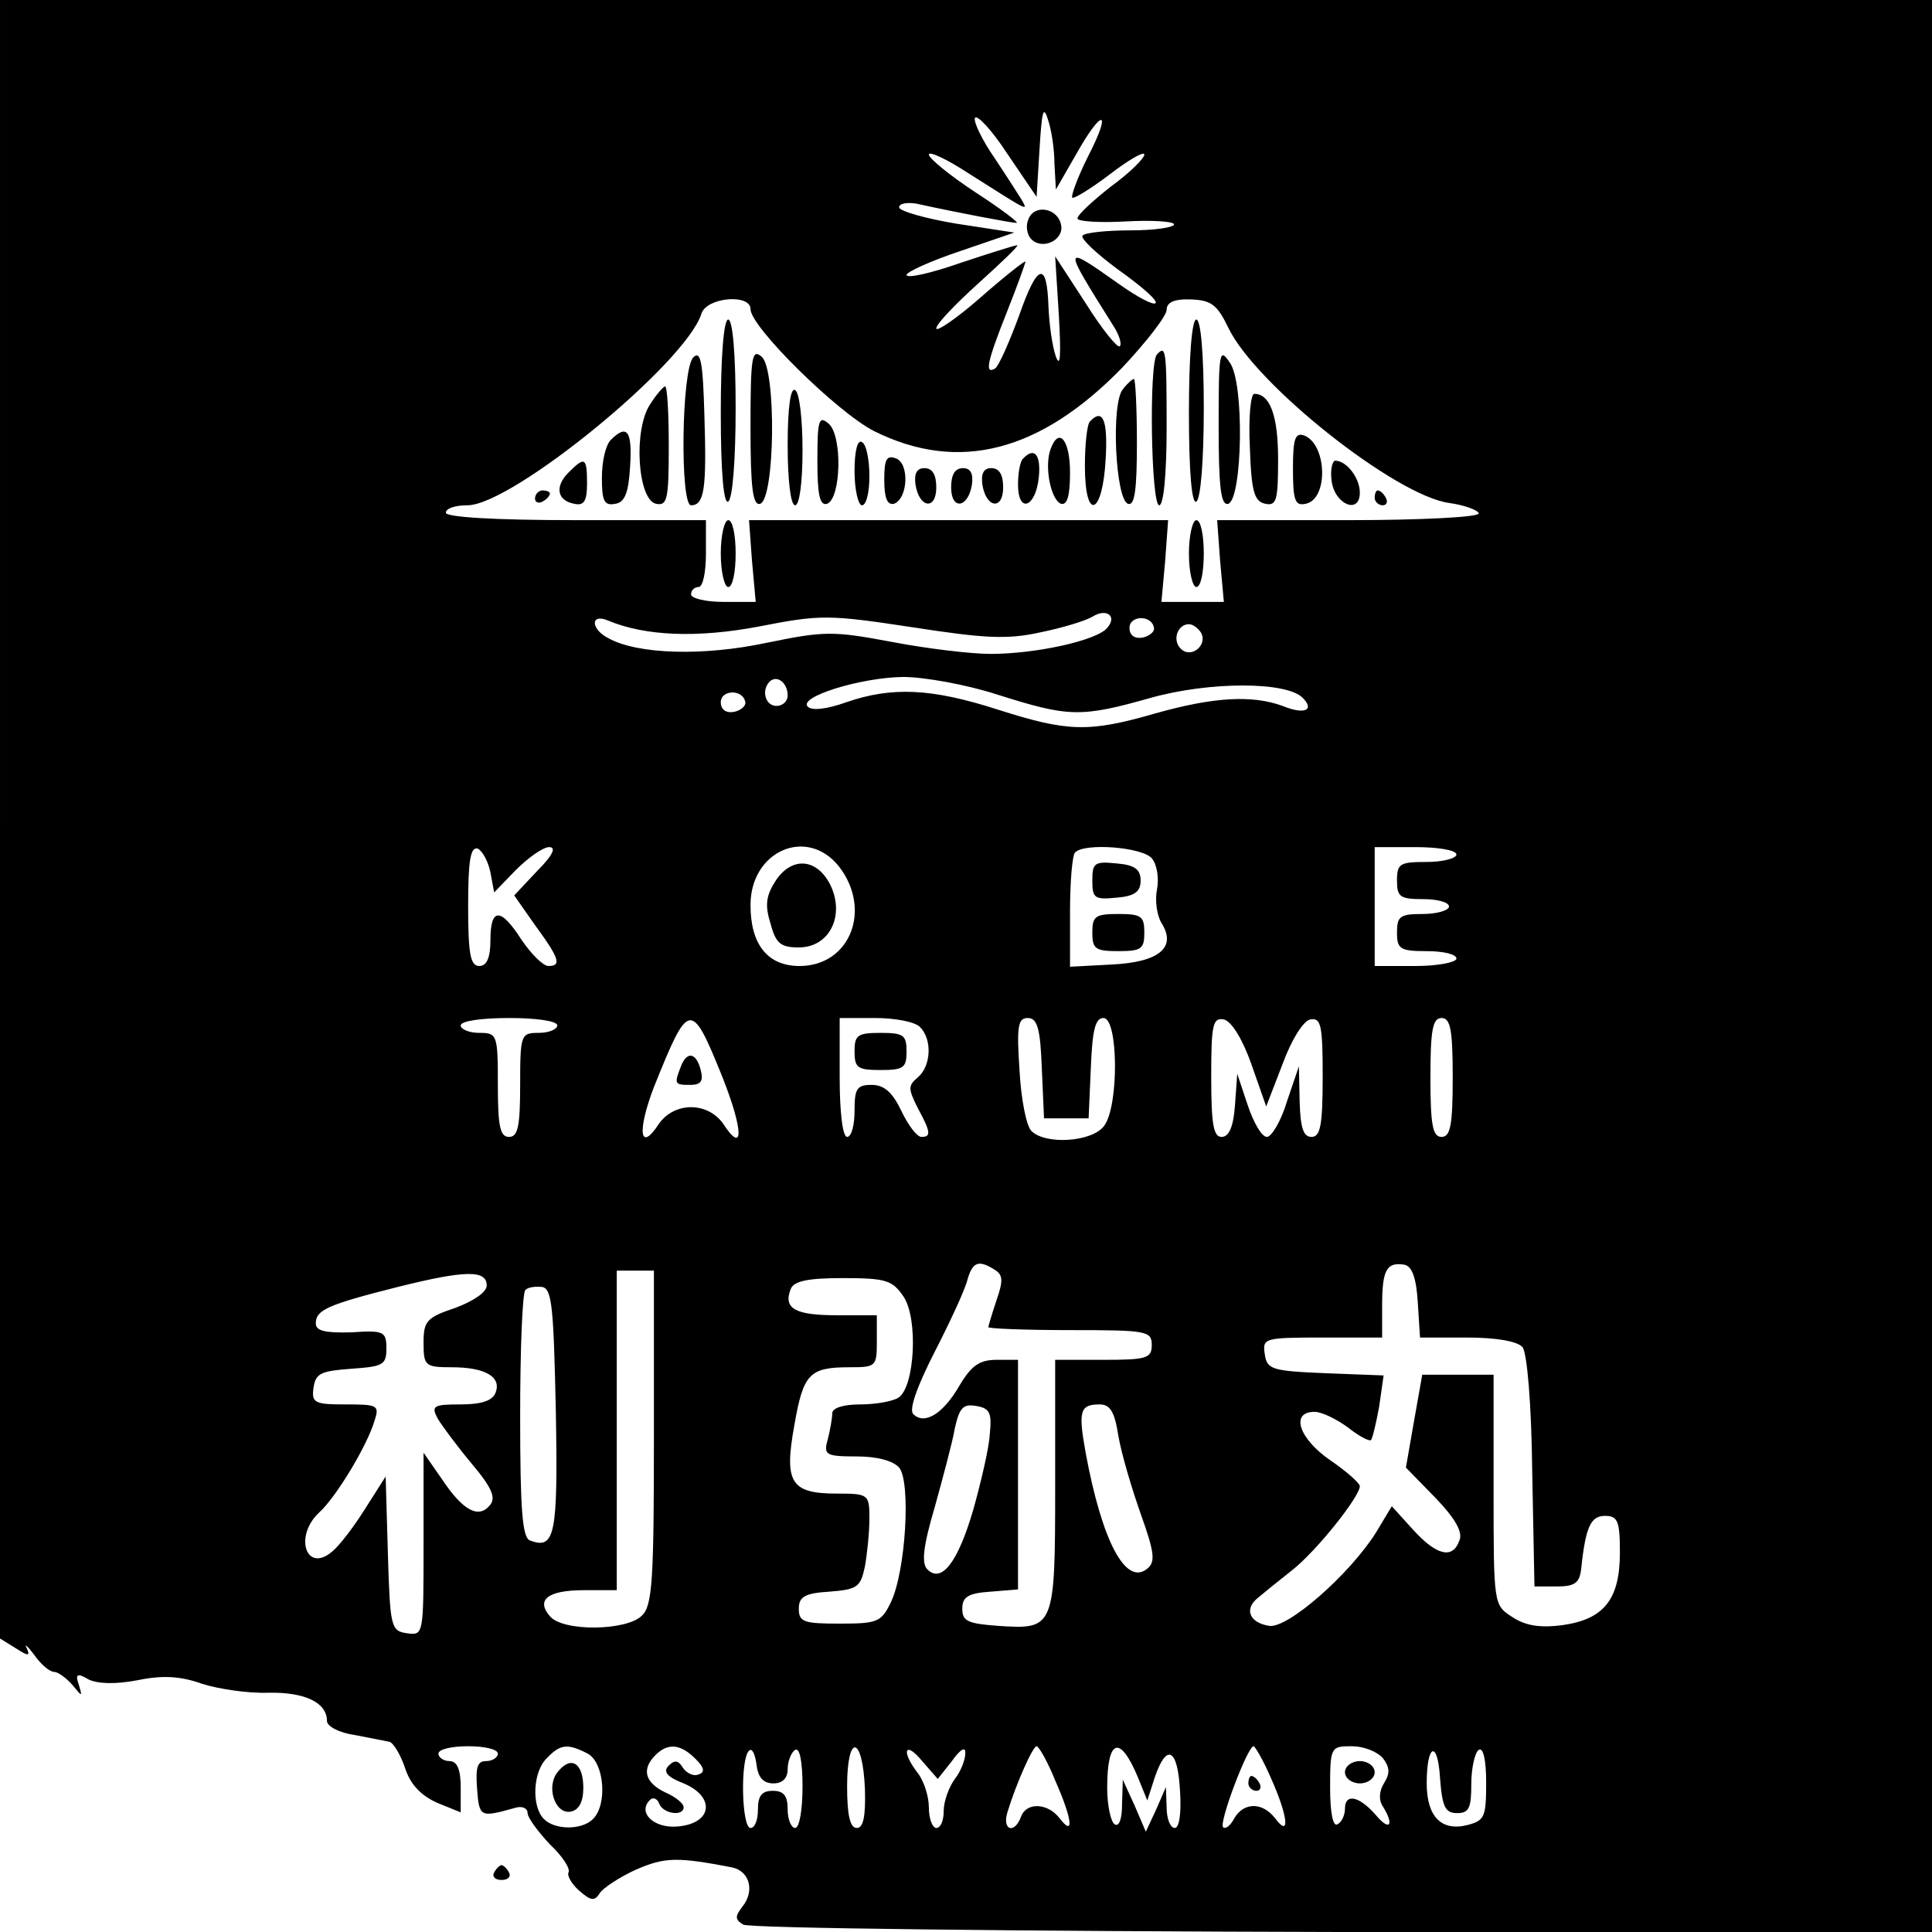 <?xml version="1.0" standalone="no"?>
<!DOCTYPE svg PUBLIC "-//W3C//DTD SVG 20010904//EN"
 "http://www.w3.org/TR/2001/REC-SVG-20010904/DTD/svg10.dtd">
<svg version="1.0" xmlns="http://www.w3.org/2000/svg"
 width="260pt" height="260pt" viewBox="0 0 260 260"
 preserveAspectRatio="xMidYMid meet">
<g transform="translate(0,260) scale(0.1,-0.1)"
fill="#000000" stroke="none">
<path d="M0 1497 l0 -1102 21 -13 c17 -11 20 -11 15 0 -4 7 1 3 10 -9 9 -13
21 -23 27 -23 5 0 16 -8 24 -17 14 -17 14 -17 9 0 -5 14 -2 16 13 7 12 -6 36
-7 67 -1 34 7 58 5 86 -5 22 -7 62 -13 89 -12 49 1 79 -13 79 -38 0 -7 16 -16
38 -19 20 -4 41 -8 46 -9 5 -1 15 -17 21 -35 7 -22 21 -37 43 -47 l32 -13 0
34 c0 24 -5 35 -15 35 -8 0 -15 5 -15 10 0 6 18 10 40 10 22 0 40 -4 40 -10 0
-5 -7 -10 -16 -10 -12 0 -14 -9 -12 -37 3 -39 4 -39 51 -26 9 3 17 0 17 -7 0
-6 14 -25 30 -42 17 -16 28 -33 25 -38 -2 -4 4 -15 14 -24 16 -14 21 -15 28
-4 4 7 27 22 49 32 39 17 56 17 129 3 24 -5 31 -32 14 -53 -10 -13 -10 -17 1
-24 7 -5 371 -9 807 -10 l793 -1 0 1301 0 1300 -1300 0 -1300 0 0 -1103z
m1419 883 l2 -35 27 47 c36 64 49 61 16 -3 -14 -28 -23 -53 -21 -55 2 -2 25
12 50 31 26 20 47 32 47 27 0 -5 -20 -25 -45 -43 -24 -19 -45 -38 -45 -43 0
-4 29 -6 65 -4 36 2 65 0 65 -4 0 -4 -26 -8 -58 -8 -32 0 -62 -3 -65 -7 -4 -3
18 -24 48 -46 31 -22 54 -42 50 -45 -3 -3 -24 8 -48 25 -78 55 -78 55 -9 -55
8 -12 12 -25 9 -28 -3 -3 -24 23 -46 58 l-41 63 5 -80 c3 -53 2 -71 -4 -55 -5
14 -9 44 -10 67 -2 63 -15 59 -40 -13 -13 -35 -27 -67 -32 -70 -14 -8 -11 8
16 76 14 35 25 66 25 68 0 2 -27 -19 -60 -48 -33 -29 -60 -47 -60 -42 0 6 26
33 57 61 31 28 55 51 52 51 -3 0 -38 -11 -77 -24 -40 -14 -72 -21 -72 -16 0 4
33 19 72 32 l73 25 -78 12 c-42 7 -77 17 -77 22 0 5 10 7 23 5 59 -13 129 -26
135 -26 4 0 -21 19 -55 41 -35 23 -63 46 -63 51 0 5 24 -6 53 -25 82 -52 81
-52 72 -36 -5 8 -21 33 -37 57 -16 23 -28 48 -26 53 2 6 22 -15 43 -47 l40
-59 4 65 c3 49 5 59 11 40 5 -14 9 -41 9 -60z m-409 -196 c0 -24 117 -139 166
-164 114 -57 224 -28 334 85 33 35 60 70 60 78 0 10 10 15 33 14 27 -1 35 -7
50 -38 36 -76 226 -227 298 -236 21 -3 39 -10 39 -14 0 -5 -79 -9 -176 -9
l-176 0 4 -55 5 -55 -42 0 -42 0 5 55 4 55 -282 0 -282 0 4 -55 5 -55 -44 0
c-24 0 -43 5 -43 10 0 6 5 10 10 10 6 0 10 20 10 45 l0 45 -175 0 c-110 0
-175 4 -175 10 0 6 13 10 29 10 60 0 294 191 315 258 7 22 66 27 66 6z m480
-429 c-14 -17 -96 -35 -157 -35 -26 0 -85 7 -132 16 -80 15 -91 15 -169 -1
-84 -18 -173 -16 -213 6 -24 12 -25 34 -1 24 50 -21 120 -24 204 -8 82 16 93
16 205 -1 97 -15 128 -17 173 -7 30 6 62 16 70 21 19 12 34 1 20 -15z m63 0
c1 -5 -6 -11 -15 -13 -11 -2 -18 3 -18 13 0 17 30 18 33 0z m63 -6 c10 -17
-13 -36 -27 -22 -12 12 -4 33 11 33 5 0 12 -5 16 -11z m-556 -85 c0 -8 -7 -14
-15 -14 -15 0 -21 21 -9 33 10 9 24 -2 24 -19z m283 1 c95 -30 111 -31 206 -4
79 22 182 22 204 0 17 -17 2 -23 -27 -11 -41 15 -93 12 -171 -10 -90 -26 -118
-25 -212 5 -90 29 -143 31 -204 10 -25 -9 -46 -12 -52 -6 -13 13 70 39 128 40
28 0 85 -10 128 -24z m-340 -10 c1 -5 -6 -11 -15 -13 -11 -2 -18 3 -18 13 0
17 30 18 33 0z m-343 -229 l5 -27 29 30 c17 17 37 31 45 31 10 0 5 -11 -16
-32 l-31 -33 28 -40 c33 -45 36 -55 18 -55 -7 0 -23 16 -36 35 -28 44 -42 44
-42 0 0 -24 -5 -35 -15 -35 -12 0 -15 16 -15 81 0 60 3 80 13 77 6 -3 14 -17
17 -32z m469 8 c45 -58 15 -134 -53 -134 -43 0 -66 29 -66 82 0 73 76 106 119
52z m421 11 c7 -8 10 -27 7 -42 -3 -15 0 -35 6 -45 21 -33 -3 -53 -67 -56
l-56 -3 0 74 c0 40 3 77 7 80 13 13 90 7 103 -8z m410 5 c0 -5 -18 -10 -40
-10 -36 0 -40 -2 -40 -25 0 -22 4 -25 35 -25 19 0 35 -4 35 -10 0 -5 -16 -10
-35 -10 -31 0 -35 -3 -35 -25 0 -22 4 -25 40 -25 22 0 40 -4 40 -10 0 -5 -25
-10 -55 -10 l-55 0 0 80 0 80 55 0 c30 0 55 -4 55 -10z m-1210 -230 c0 -5 -11
-10 -25 -10 -24 0 -25 -2 -25 -70 0 -56 -3 -70 -15 -70 -12 0 -15 14 -15 70 0
68 -1 70 -25 70 -14 0 -25 5 -25 10 0 6 28 10 65 10 37 0 65 -4 65 -10z m222
-69 c29 -73 29 -106 1 -63 -10 14 -26 22 -43 22 -17 0 -33 -8 -43 -22 -26 -40
-30 -11 -7 49 47 117 50 118 92 14z m266 67 c17 -17 15 -53 -3 -68 -13 -11
-13 -15 0 -41 18 -33 18 -39 5 -39 -6 0 -18 16 -27 35 -12 25 -23 35 -40 35
-20 0 -23 -5 -23 -35 0 -19 -4 -35 -10 -35 -6 0 -10 33 -10 80 l0 80 48 0 c26
0 53 -5 60 -12z m164 -55 l3 -68 30 0 30 0 3 68 c2 51 6 67 17 67 20 0 21
-118 1 -145 -16 -22 -79 -26 -98 -7 -7 7 -14 44 -16 82 -4 59 -2 70 11 70 13
0 17 -14 19 -67z m282 5 l20 -57 22 57 c12 33 28 58 37 60 15 3 17 -8 17 -77
0 -65 -3 -81 -15 -81 -11 0 -15 12 -16 48 l-1 47 -16 -47 c-8 -27 -21 -48 -27
-48 -7 0 -18 19 -26 43 l-14 42 -3 -42 c-2 -29 -8 -43 -18 -43 -11 0 -14 17
-14 81 0 70 2 80 17 77 10 -2 25 -26 37 -60z m271 -18 c0 -64 -3 -80 -15 -80
-12 0 -15 16 -15 80 0 64 3 80 15 80 12 0 15 -16 15 -80z m-616 -259 c11 -7
11 -15 2 -41 -6 -18 -11 -35 -11 -36 0 -2 50 -4 110 -4 103 0 110 -1 110 -20
0 -18 -7 -20 -65 -20 l-65 0 0 -169 c0 -193 -1 -194 -77 -189 -40 3 -48 6 -48
23 0 16 8 21 38 23 l37 3 0 155 0 154 -29 0 c-23 0 -34 -8 -50 -35 -22 -38
-47 -53 -62 -38 -6 6 5 37 29 84 21 41 41 84 44 97 7 24 15 27 37 13z m569
-44 l3 -47 63 0 c40 0 68 -5 75 -13 6 -8 12 -75 13 -168 l3 -154 30 0 c25 0
31 5 33 25 6 56 13 70 32 70 17 0 20 -7 20 -49 0 -63 -21 -90 -77 -98 -30 -4
-50 -1 -68 11 -25 16 -25 17 -25 171 l0 155 -48 0 -48 0 -11 -62 -11 -63 40
-41 c26 -27 37 -46 32 -57 -9 -26 -31 -20 -62 14 l-29 32 -21 -35 c-35 -56
-119 -130 -144 -126 -26 4 -34 22 -16 37 7 6 28 23 47 38 33 26 91 99 91 113
0 4 -18 20 -40 35 -42 29 -54 65 -21 65 10 0 30 -10 45 -21 15 -12 29 -19 31
-17 2 2 7 23 11 45 l6 42 -78 3 c-73 3 -79 5 -82 26 -3 21 -1 22 77 22 l81 0
0 43 c0 48 6 59 30 55 10 -2 16 -17 18 -51z m-1253 23 c0 -9 -18 -21 -42 -30
-39 -13 -43 -18 -43 -47 0 -31 2 -33 38 -33 45 0 67 -13 59 -34 -4 -11 -19
-16 -47 -16 -37 0 -40 -2 -31 -19 6 -10 26 -37 46 -61 27 -32 33 -46 24 -56
-15 -18 -36 -7 -64 35 l-25 36 0 -123 c0 -122 0 -123 -22 -120 -22 3 -23 8
-26 107 l-3 104 -28 -44 c-15 -24 -35 -50 -44 -57 -35 -30 -52 21 -17 53 22
20 64 89 74 123 7 21 4 22 -39 22 -42 0 -46 2 -43 23 3 19 10 22 51 25 42 3
47 5 47 27 0 23 -3 25 -47 22 -36 -1 -48 2 -48 12 0 18 15 25 110 49 92 23
120 23 120 2z m225 -204 c0 -191 -2 -227 -16 -240 -20 -21 -107 -22 -124 -1
-19 22 -3 35 46 35 l44 0 0 215 0 215 25 0 25 0 0 -224z m336 189 c20 -30 15
-122 -7 -136 -8 -5 -31 -9 -51 -9 -24 0 -38 -5 -38 -12 0 -7 -3 -23 -6 -35 -6
-21 -3 -23 39 -23 28 0 49 -6 57 -15 16 -19 9 -139 -11 -181 -13 -27 -18 -29
-69 -29 -48 0 -55 2 -55 20 0 16 8 21 41 23 38 3 42 6 48 34 3 17 6 46 6 64 0
33 -1 34 -44 34 -62 0 -71 15 -57 92 12 69 20 78 74 78 36 0 37 1 37 35 l0 35
-54 0 c-56 0 -72 9 -62 35 4 11 23 15 70 15 59 0 67 -3 82 -25z m-468 -154 c3
-167 -1 -187 -35 -174 -10 4 -13 41 -13 167 0 90 3 166 7 170 4 4 14 5 23 4
13 -3 15 -29 18 -167z m584 -31 c-1 -19 -12 -65 -22 -101 -21 -72 -43 -100
-62 -81 -8 8 -6 30 10 84 11 40 24 88 27 106 6 27 11 33 28 30 19 -3 22 -9 19
-38z m173 -2 c4 -24 18 -71 30 -105 19 -53 20 -65 9 -74 -29 -24 -61 37 -83
156 -10 56 -8 65 19 65 14 0 20 -10 25 -42z m-714 -428 c22 -12 27 -68 7 -88
-15 -15 -51 -15 -66 0 -17 17 -15 64 4 82 18 19 28 20 55 6z m145 -7 c12 -12
13 -18 4 -21 -7 -3 -16 2 -21 9 -6 10 -11 11 -19 3 -8 -8 -3 -15 20 -24 43
-18 39 -54 -8 -58 -32 -3 -55 19 -37 36 4 4 10 1 12 -5 5 -14 33 -18 33 -5 0
5 -11 14 -25 20 -27 13 -32 31 -13 50 17 17 34 15 54 -5z m105 -33 c12 0 19 7
19 19 0 11 5 23 10 26 6 4 10 -15 10 -49 0 -31 -4 -56 -10 -56 -5 0 -10 11
-10 25 0 18 -5 25 -20 25 -15 0 -20 -7 -20 -25 0 -14 -4 -25 -10 -25 -12 0
-14 93 -2 104 4 4 8 -4 10 -18 2 -18 9 -26 23 -26z m123 -8 c1 -36 -2 -52 -11
-52 -9 0 -13 17 -13 56 0 72 21 69 24 -4z m117 38 c12 17 19 20 18 10 0 -8 -6
-24 -14 -34 -8 -11 -15 -30 -15 -43 0 -13 -4 -23 -10 -23 -5 0 -10 12 -10 28
0 15 -7 36 -15 46 -23 30 -17 44 6 16 l21 -24 19 24z m139 -26 c23 -52 26 -77
6 -51 -16 21 -45 22 -52 2 -9 -24 -26 -18 -18 7 12 39 34 88 39 88 3 0 15 -21
25 -46z m111 5 l13 -32 10 31 c16 47 31 39 34 -18 2 -30 -1 -50 -7 -50 -6 0
-11 12 -11 28 l-1 27 -13 -30 -14 -30 -15 35 -16 35 -1 -33 c0 -20 -4 -31 -10
-27 -5 3 -10 25 -10 49 0 66 17 72 41 15z m179 -1 c23 -51 27 -83 6 -55 -17
22 -42 22 -55 0 -5 -10 -12 -15 -15 -12 -6 6 33 109 41 109 2 0 13 -19 23 -42z
m151 26 c9 -12 10 -20 2 -33 -7 -11 -8 -23 -2 -32 16 -26 9 -34 -10 -11 -22
25 -41 29 -41 8 0 -8 -4 -18 -10 -21 -6 -4 -10 15 -10 49 0 55 1 56 29 56 16
0 34 -7 42 -16z m100 -74 c16 0 19 7 19 39 0 22 5 43 10 46 6 4 10 -13 10 -44
0 -46 -2 -51 -25 -57 -35 -9 -55 11 -55 56 0 54 15 59 18 6 3 -38 7 -46 23
-46z"/>
<path d="M1384 2305 c-4 -9 -2 -21 4 -27 15 -15 44 -1 40 19 -4 23 -36 29 -44
8z"/>
<path d="M970 2044 c0 -81 4 -123 10 -119 6 4 10 57 10 126 0 73 -4 119 -10
119 -6 0 -10 -49 -10 -126z"/>
<path d="M1600 2044 c0 -81 4 -123 10 -119 6 4 10 57 10 126 0 73 -4 119 -10
119 -6 0 -10 -49 -10 -126z"/>
<path d="M933 2119 c-16 -16 -18 -199 -3 -199 18 0 21 23 18 119 -2 74 -5 90
-15 80z"/>
<path d="M1010 2025 c0 -81 3 -106 13 -103 20 7 22 181 2 198 -13 11 -15 1
-15 -95z"/>
<path d="M1557 2123 c-11 -11 -8 -203 3 -203 6 0 10 42 10 105 0 105 -1 111
-13 98z"/>
<path d="M1640 2026 c0 -82 3 -107 13 -104 19 7 22 163 2 190 -14 21 -15 15
-15 -86z"/>
<path d="M1511 2076 c-16 -19 -10 -148 7 -154 9 -3 12 18 12 82 0 47 -2 86 -4
86 -2 0 -9 -6 -15 -14z"/>
<path d="M875 2056 c-23 -34 -17 -129 8 -134 15 -3 17 6 17 77 0 45 -2 81 -5
81 -2 0 -12 -11 -20 -24z"/>
<path d="M1060 2001 c0 -47 4 -81 10 -81 6 0 10 31 10 74 0 41 -4 78 -10 81
-6 4 -10 -23 -10 -74z"/>
<path d="M1682 1998 c2 -60 6 -73 21 -76 15 -3 17 5 17 60 0 59 -11 88 -32 88
-5 0 -8 -33 -6 -72z"/>
<path d="M1100 1980 c0 -45 3 -61 13 -58 19 7 21 92 2 108 -13 11 -15 5 -15
-50z"/>
<path d="M1467 2033 c-4 -3 -7 -31 -7 -60 0 -76 24 -67 28 10 3 52 -4 68 -21
50z"/>
<path d="M822 2008 c-7 -7 -12 -29 -12 -51 0 -31 3 -38 18 -35 13 2 18 15 20
51 3 47 -4 57 -26 35z"/>
<path d="M1740 1969 c0 -43 3 -50 17 -47 31 6 29 80 -2 92 -12 4 -15 -4 -15
-45z"/>
<path d="M1150 1966 c0 -25 5 -46 10 -46 6 0 10 18 10 39 0 22 -4 43 -10 46
-6 4 -10 -12 -10 -39z"/>
<path d="M1414 1996 c-9 -23 0 -69 14 -74 8 -2 12 10 12 42 0 44 -15 62 -26
32z"/>
<path d="M1190 1954 c0 -24 4 -34 13 -32 19 7 21 54 3 61 -13 5 -16 -1 -16
-29z"/>
<path d="M1377 1983 c-4 -3 -7 -19 -7 -35 0 -40 24 -31 28 10 3 30 -6 41 -21
25z"/>
<path d="M765 1964 c-19 -19 -15 -38 8 -42 13 -3 17 4 17 27 0 36 -3 37 -25
15z"/>
<path d="M1792 1953 c4 -32 38 -46 38 -16 0 20 -18 43 -33 43 -4 0 -7 -12 -5
-27z"/>
<path d="M1232 1948 c5 -32 28 -35 28 -4 0 17 -5 26 -16 26 -10 0 -14 -7 -12
-22z"/>
<path d="M1280 1944 c0 -31 23 -28 28 4 2 15 -2 22 -12 22 -11 0 -16 -9 -16
-26z"/>
<path d="M1322 1948 c5 -32 28 -35 28 -4 0 17 -5 26 -16 26 -10 0 -14 -7 -12
-22z"/>
<path d="M720 1929 c0 -5 5 -7 10 -4 6 3 10 8 10 11 0 2 -4 4 -10 4 -5 0 -10
-5 -10 -11z"/>
<path d="M1850 1930 c0 -5 5 -10 11 -10 5 0 7 5 4 10 -3 6 -8 10 -11 10 -2 0
-4 -4 -4 -10z"/>
<path d="M970 1855 c0 -25 5 -45 10 -45 6 0 10 20 10 45 0 25 -4 45 -10 45 -5
0 -10 -20 -10 -45z"/>
<path d="M1600 1855 c0 -25 5 -45 10 -45 6 0 10 20 10 45 0 25 -4 45 -10 45
-5 0 -10 -20 -10 -45z"/>
<path d="M1044 1415 c-13 -20 -15 -33 -7 -58 7 -27 14 -32 38 -32 41 0 62 42
43 83 -18 37 -52 40 -74 7z"/>
<path d="M1470 1415 c0 -24 3 -26 33 -23 24 2 32 8 32 23 0 15 -8 21 -32 23
-30 3 -33 1 -33 -23z"/>
<path d="M1470 1345 c0 -22 4 -25 35 -25 31 0 35 3 35 25 0 22 -4 25 -35 25
-31 0 -35 -3 -35 -25z"/>
<path d="M916 1164 c-9 -23 -8 -24 13 -24 14 0 18 5 14 20 -6 24 -19 26 -27 4z"/>
<path d="M1150 1185 c0 -22 4 -25 35 -25 31 0 35 3 35 25 0 22 -4 25 -35 25
-31 0 -35 -3 -35 -25z"/>
<path d="M751 216 c-17 -20 -4 -58 17 -54 11 2 17 13 17 32 0 33 -16 44 -34
22z"/>
<path d="M1680 200 c0 -5 5 -10 11 -10 5 0 7 5 4 10 -3 6 -8 10 -11 10 -2 0
-4 -4 -4 -10z"/>
<path d="M1810 215 c0 -8 9 -15 20 -15 11 0 20 7 20 15 0 8 -9 15 -20 15 -11
0 -20 -7 -20 -15z"/>
<path d="M665 80 c-3 -5 1 -10 10 -10 9 0 13 5 10 10 -3 6 -8 10 -10 10 -2 0
-7 -4 -10 -10z"/>
</g>
</svg>
